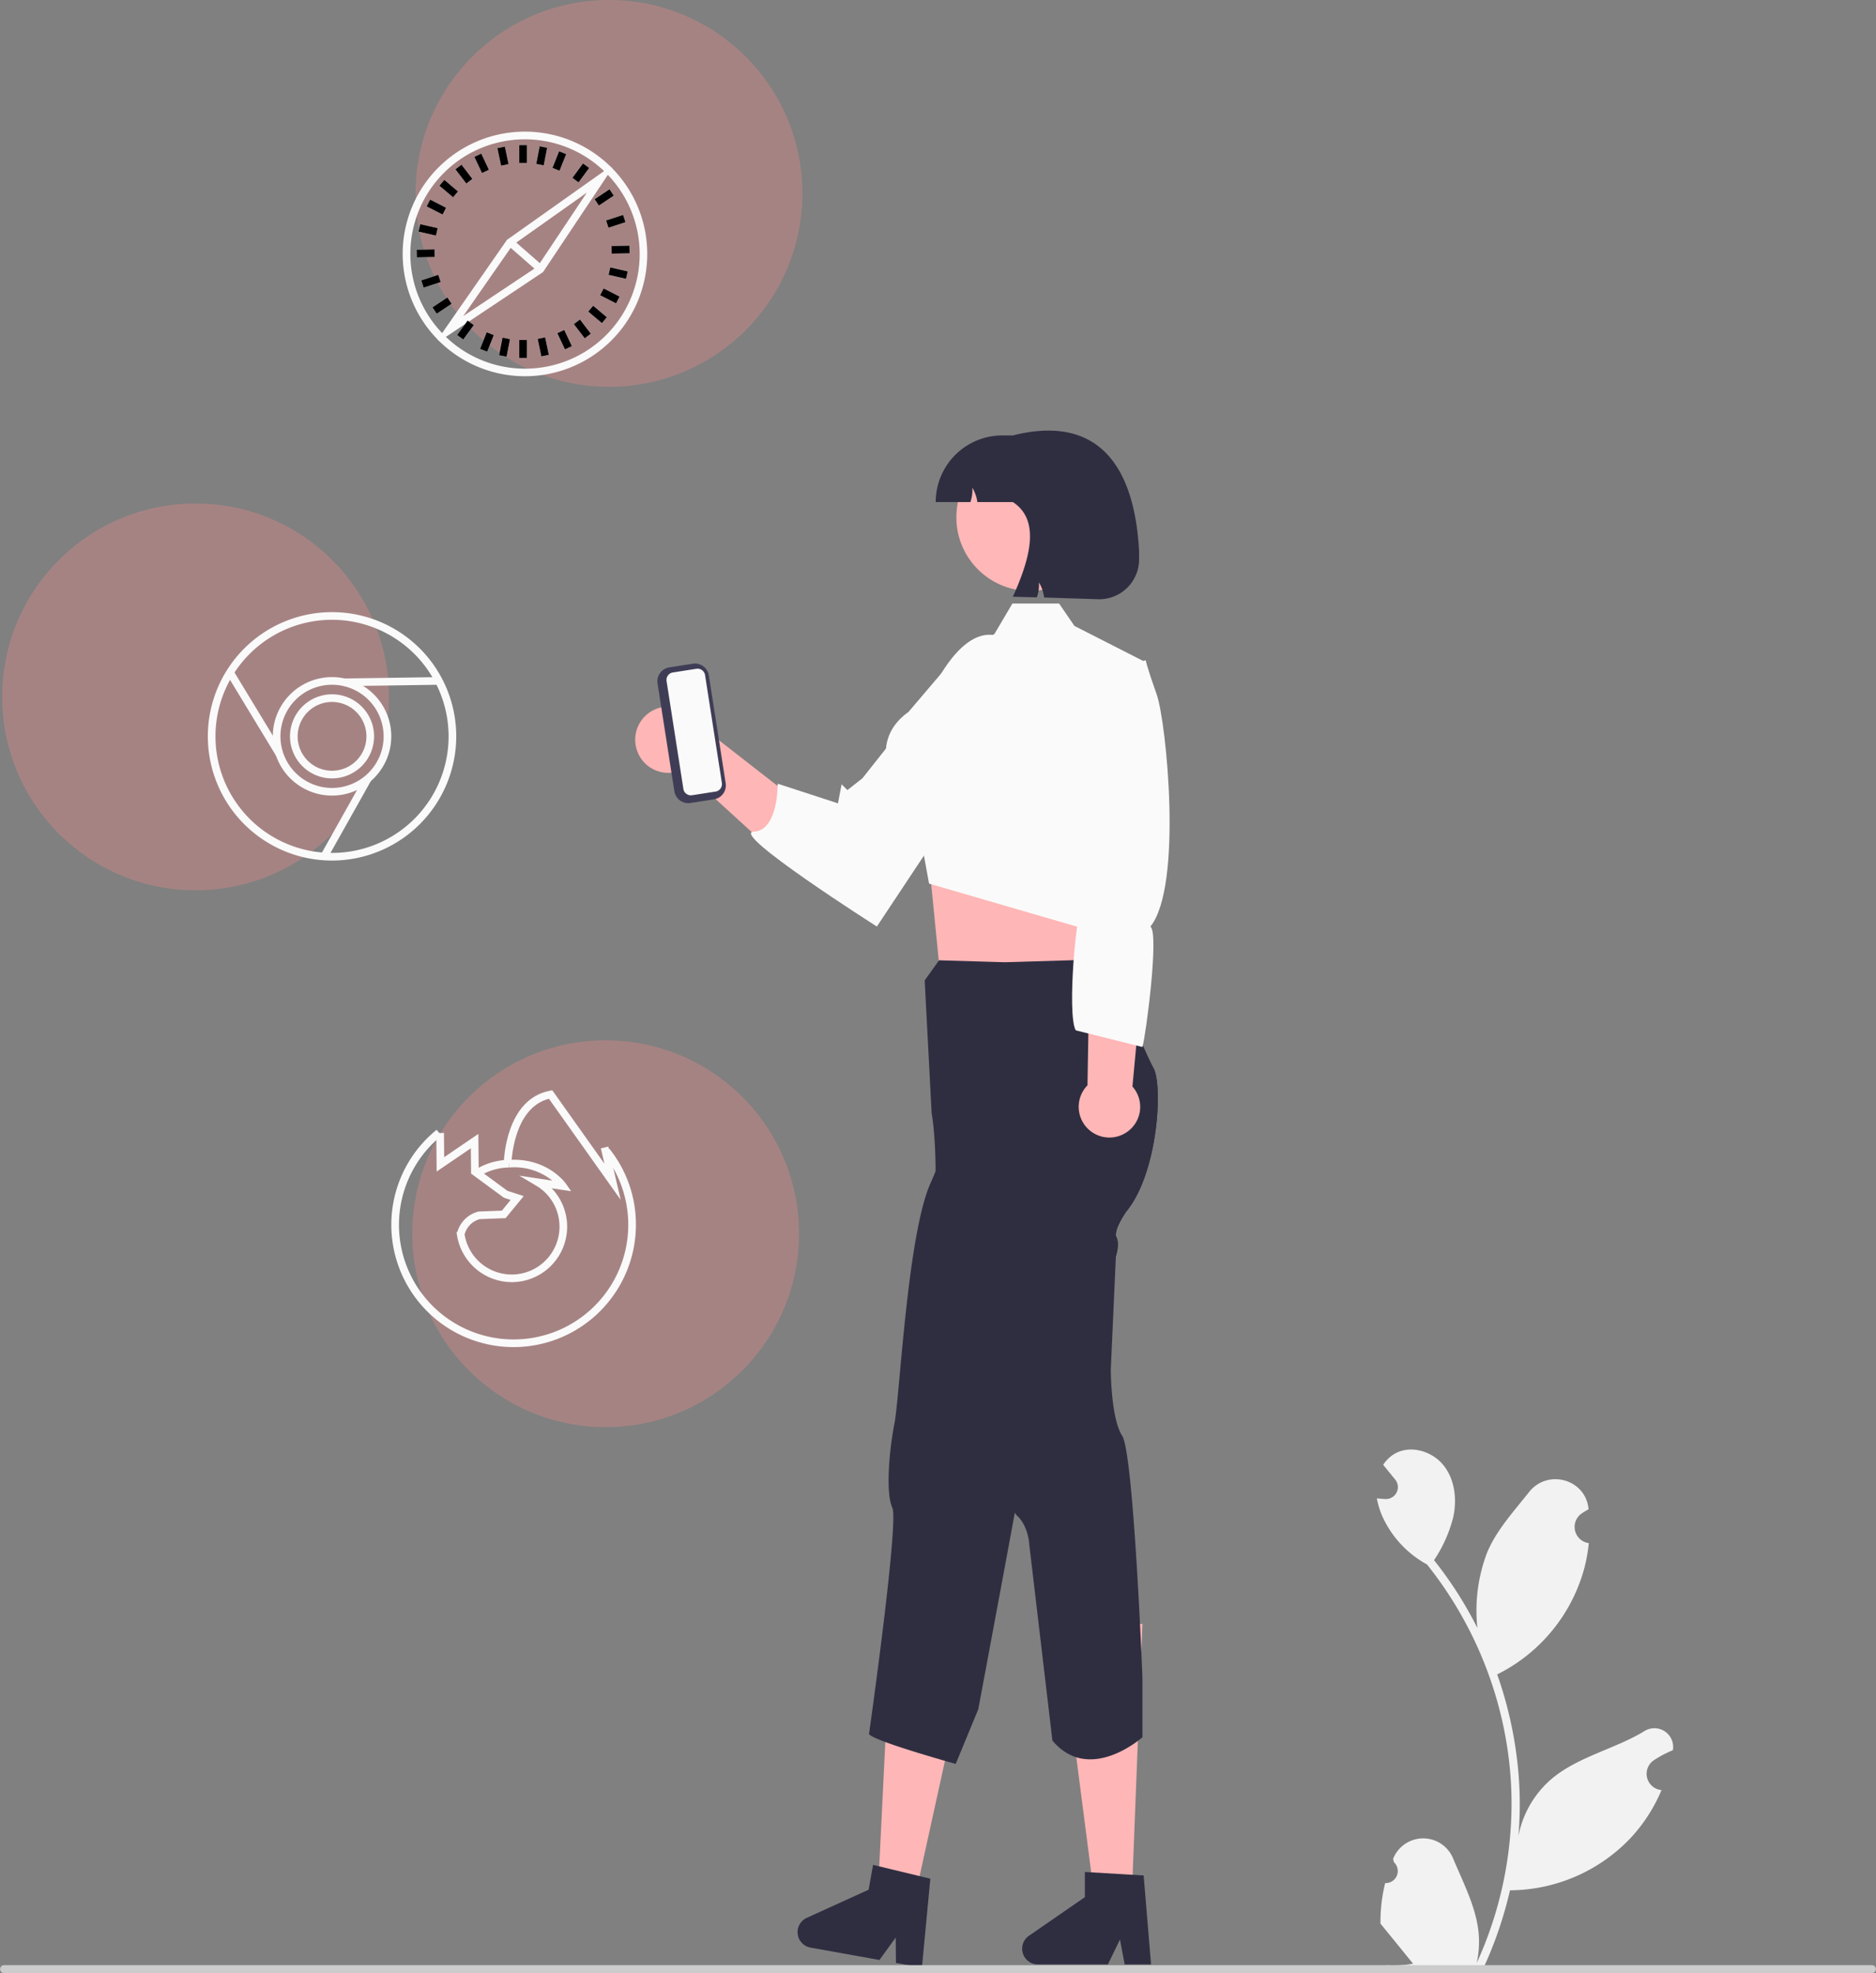 <svg xmlns="http://www.w3.org/2000/svg" data-name="Layer 1" width="562.675" height="591.739"
    viewBox="0 0 562.675 591.739" xmlns:xlink="http://www.w3.org/1999/xlink">
    <rect x="0" y="0" width="562.675" height="591.739" fill="#808080" stroke="none"/>
    <circle cx="182.653" cy="58" r="58" fill="#A68383" />
    <circle cx="58.653" cy="209" r="58" fill="#A68383" />
    <circle cx="181.653" cy="370" r="58" fill="#A68383" />
    <path
        d="M751.097,714.687a3.613,3.613,0,0,0,2.619-6.263c-.091-.362-.156-.622-.248-.984q.049-.118.098-.236a9.703,9.703,0,0,1,17.898.067c2.927,7.051,6.654,14.113,7.572,21.568a28.705,28.705,0,0,1-.504,9.872,115.086,115.086,0,0,0,10.469-47.799,111.08,111.08,0,0,0-.689-12.392q-.571-5.06-1.584-10.047a116.419,116.419,0,0,0-23.087-49.342,30.983,30.983,0,0,1-12.886-13.369,23.633,23.633,0,0,1-2.149-6.458c.627.082,1.265.134,1.892.175.195.01.401.021.597.031l.074.003a3.58,3.58,0,0,0,2.94-5.832q-.406-.5-.813-.999c-.411-.514-.833-1.018-1.244-1.532a1.782,1.782,0,0,1-.134-.154c-.473-.586-.946-1.162-1.419-1.748a10.352,10.352,0,0,1,3.394-3.28c4.741-2.777,11.281-.854,14.706,3.435,3.435,4.288,4.083,10.304,2.89,15.662a41.485,41.485,0,0,1-5.738,12.793c.257.329.525.648.782.977a117.172,117.172,0,0,1,12.23,19.375,48.709,48.709,0,0,1,2.908-22.624c2.783-6.715,8.001-12.37,12.595-18.175,5.519-6.973,16.835-3.93,17.807,4.909q.014.128.028.257-1.024.577-2.004,1.226a4.901,4.901,0,0,0,1.976,8.919l.1.015a48.766,48.766,0,0,1-1.285,7.291,50.21,50.21,0,0,1-25,31.468c-.401.206-.792.411-1.193.607a119.597,119.597,0,0,1,6.438,30.296,113.433,113.433,0,0,1-.082,18.315l.031-.216a29.974,29.974,0,0,1,10.232-17.308c7.874-6.469,18.999-8.851,27.494-14.05a5.625,5.625,0,0,1,8.616,5.473q-.017.114-.035.227a32.924,32.924,0,0,0-3.692,1.779q-1.024.578-2.004,1.226a4.901,4.901,0,0,0,1.976,8.919l.1.015c.072.01.134.021.206.031a48.808,48.808,0,0,1-8.978,14.058,50.254,50.254,0,0,1-36.446,15.991H788.539a119.563,119.563,0,0,1-8.032,23.447H751.816c-.103-.319-.195-.648-.288-.967a32.599,32.599,0,0,0,7.939-.473c-2.129-2.612-4.257-5.245-6.386-7.857a1.783,1.783,0,0,1-.134-.154c-1.08-1.337-2.17-2.663-3.25-4l-.001-.002a47.751,47.751,0,0,1,1.399-12.164Z"
        transform="translate(-335.639 -149.949)" fill="#f2f2f2" />
    <path
        d="M526.596,374.688a9.861,9.861,0,0,0,13.887,5.981l25.476,23.25,3.383-17.893L544.615,366.749a9.914,9.914,0,0,0-18.019,7.939Z"
        transform="translate(-335.639 -149.949)" fill="#ffb6b6" />
    <path
        d="M615.267,356.917s8.883-20.075,20.103-16.085c10.305,3.665,11.675,2.46,5.427,23.468L598.644,427.819s-44.335-28.177-36.942-28.452,7.193-14.386,7.193-14.386l18.081,5.895,1.087-5.716,1.743,1.743,4.497-3.539Z"
        transform="translate(-335.639 -149.949)" fill="#fafafa" />
    <polygon
        points="330.231 254.446 328.357 271.827 329.46 294.62 281.653 289 278.231 254.446 284.275 254.505 330.231 254.446"
        fill="#ffb6b6" />
    <polygon points="339.417 570.02 328.379 570.02 317.653 487 342.653 487 339.417 570.02" fill="#ffb6b6" />
    <path
        d="M678.291,652.969v17.98s-15.9,14.23-27,1l-6.92-58.62s-.17-5.49-3.6-8.75a4.673,4.673,0,0,1-.76-.94c-2.48-3.83-1.47-11.75-1.47-11.75s-4.82-2.6-6.34-11c-1.52-8.4-6.52-26.75-6.52-26.75s-10.33-27.09-9.61-44.24c.13-3.17.18-6.06.18-8.66-.03-11.48-1.18-17.41-1.18-17.41l-2.09-39.84,4.31-6.04,19.71.58,1.34-.04.49-.01,20.24-.61,11.43,6.72s1.02,2.54,2.46,6.05c2.69,6.51,6.83,16.36,8.66,19.67,2.82,5.1,1.42,31.34-8.18,43,0,0-3.99,5.67-2.94,7.72.95,1.86.04,5.01-.14,5.57v.01c-.02.05-.03.08-.03.08l-1.53,34s0,14.57,3.43,19.89S678.291,652.969,678.291,652.969Z"
        transform="translate(-335.639 -149.949)" fill="#2f2e41" />
    <path
        d="M680.881,739.093h-7.916l-1.413-7.473-3.619,7.473H646.941a4.719,4.719,0,0,1-2.682-8.603L661.024,718.912v-7.555l17.634,1.053Z"
        transform="translate(-335.639 -149.949)" fill="#2f2e41" />
    <polygon points="274.158 570.237 263.293 568.29 267.384 484.68 291.992 489.091 274.158 570.237" fill="#ffb6b6" />
    <path
        d="M673.441,513.309s-3.99,5.67-2.94,7.72c.95,1.86.04,5.01-.14,5.57v.01a27.724,27.724,0,0,1-3.49,2.35s-5.78,3.84-5.54,6.13c.23,2.29-2.22,5.21-2.22,5.21l-13.77,31.12s-5.3,13.58-4.03,19.78c.39,1.9-.24,6.69-1.3,12.44-2.37,13.02-10.95,58.91-10.95,58.91l-6.77,16.4s-25.33-7.03-26-9c0,0,9-63.54,6.99-67.82-2.01-4.28-1.02-16.81.62-25.18,1.63-8.38,3.86-56.29,10.76-72,.56-1.28,1.09-2.52,1.59-3.71,5.57-13.41,6.95-20.95,6.95-20.95l12.52-37.87,1.28-3.89.29,1.42,1.54-1.47,22.52,8.02,11.61,4.14c2.69,6.51,6.83,16.36,8.66,19.67C684.441,475.409,683.041,501.649,673.441,513.309Z"
        transform="translate(-335.639 -149.949)" fill="#2f2e41" />
    <path
        d="M611.466,712.601l-12.123-2.923-1.84-.443-1.329,7.437-18.549,8.442a4.71,4.71,0,0,0,1.126,8.931l20.656,3.71,4.884-6.72.071,7.61,7.795,1.39L614.676,713.376Z"
        transform="translate(-335.639 -149.949)" fill="#2f2e41" />
    <path d="M897.123,741.689h-560.294a1.191,1.191,0,0,1,0-2.381h560.294a1.191,1.191,0,0,1,0,2.381Z"
        transform="translate(-335.639 -149.949)" fill="#ccc" />
    <circle cx="308.891" cy="155.163" r="22.048" fill="#ffb7b7" />
    <path
        d="M621.912,347.27l11.996-7.198,5.383-9.123h14l4.61,6.724,21.206,10.799-.213,32.988-9.603,49.49-55-16-3.374-18.542s-19.595-20.946-2.8-32.942Z"
        transform="translate(-335.639 -149.949)" fill="#fafafa" />
    <path
        d="M673.263,489.7a9.157,9.157,0,0,0,2.031-13.894l7.736-83.047-19.856,1.534-1.361,81.15a9.207,9.207,0,0,0,11.45,14.257Z"
        transform="translate(-335.639 -149.949)" fill="#ffb6b6" />
    <path
        d="M679.291,347.949s0,1,3.313,10.388c2.838,8.042,7.86,57.446-1.939,69.504,2.732,1.683-1.376,32.903-2.373,36.109l-20-5c-2.698-4.637.174-37.185,2.135-37.957l-.115-14.82L655.193,357.321l19.71-8.074Z"
        transform="translate(-335.639 -149.949)" fill="#fafafa" />
    <path
        d="M537.906,387.251l-5.044-32.329a4.227,4.227,0,0,1,3.521-4.823l7.046-1.099a4.227,4.227,0,0,1,4.823,3.521l5.044,32.329a4.227,4.227,0,0,1-3.521,4.823l-7.046,1.099A4.227,4.227,0,0,1,537.906,387.251Z"
        transform="translate(-335.639 -149.949)" fill="#3f3d56" />
    <path
        d="M537.464,351.62a2.278,2.278,0,0,0-1.897,2.599l5.044,32.329a2.278,2.278,0,0,0,2.599,1.897l7.046-1.099a2.278,2.278,0,0,0,1.897-2.599l-5.044-32.329a2.278,2.278,0,0,0-2.599-1.897Z"
        transform="translate(-335.639 -149.949)" fill="#fafafa" />
    <path
        d="M677.291,315.24v2.472A11.948,11.948,0,0,1,665.039,329.659l-16.239-.515a11.403,11.403,0,0,0-1.557-4.543,10.717,10.717,0,0,1-.631,4.491l-7.183-.179c5.695-12.551,7.916-23.22,0-28.397H628.786a11.446,11.446,0,0,0-1.525-4.312,10.554,10.554,0,0,1-.568,4.312H616.291A19.987,19.987,0,0,1,636.274,280.533h3.155C663.219,274.549,675.777,287.338,677.291,315.24Z"
        transform="translate(-335.639 -149.949)" fill="#2f2e41" />
    <path
        d="M435.228,383.391a12.608,12.608,0,1,1,12.608-12.608A12.623,12.623,0,0,1,435.228,383.391Zm0-22.925a10.316,10.316,0,1,0,10.316,10.316A10.328,10.328,0,0,0,435.228,360.467Z"
        transform="translate(-335.639 -149.949)" fill="#fafafa" />
    <path
        d="M435.228,388.549a17.767,17.767,0,1,1,17.767-17.767A17.786,17.786,0,0,1,435.228,388.549Zm0-33.241a15.474,15.474,0,1,0,15.474,15.474A15.492,15.492,0,0,0,435.228,355.309Z"
        transform="translate(-335.639 -149.949)" fill="#fafafa" />
    <path
        d="M435.228,408.035A37.252,37.252,0,1,1,472.48,370.783,37.295,37.295,0,0,1,435.228,408.035Zm0-72.212a34.96,34.96,0,1,0,34.96,34.96A34.999,34.999,0,0,0,435.228,335.823Z"
        transform="translate(-335.639 -149.949)" fill="#fafafa" />
    <rect x="410.907" y="349.539" width="2.292" height="28.648"
        transform="translate(-464.595 116.485) rotate(-31.237)" fill="#fafafa" />
    <rect x="425.957" y="394.038" width="26.848" height="2.293"
        transform="translate(-455.971 434.832) rotate(-60.682)" fill="#fafafa" />
    <rect x="438.847" y="353.215" width="28.443" height="2.293"
        transform="translate(-340.611 -143.499) rotate(-0.811)" fill="#fafafa" />
    <path
        d="M479.324,502.766l-1.231-1.934a19.435,19.435,0,0,1,10.264-3.036l.022,2.292A17.149,17.149,0,0,0,479.324,502.766Z"
        transform="translate(-335.639 -149.949)" fill="#fafafa" />
    <path
        d="M490.043,553.948a36.68,36.68,0,0,1-23.449-65.174l1.444,1.781a34.386,34.386,0,1,0,48.531,5.266l1.791-1.431a36.313,36.313,0,0,1,8.008,22.529A36.721,36.721,0,0,1,490.043,553.948Z"
        transform="translate(-335.639 -149.949)" fill="#fafafa" />
    <path
        d="M474.996,520.115l-2.199-.648a8.817,8.817,0,0,1,6.321-6.159l.184-.022,6.87-.265,2.634-3.211-2.025-.653-9.847-7.239-.073-7.601-10.25,6.976-.111-11.541,2.292-.022.07,7.258,10.25-6.976.103,10.738,8.624,6.339,4.874,1.573-5.422,6.61-7.79.301A6.542,6.542,0,0,0,474.996,520.115Z"
        transform="translate(-335.639 -149.949)" fill="#fafafa" />
    <path
        d="M521.803,509.782l-21.519-30.308c-10.845,2.769-11.25,19.321-11.253,19.492l-2.292-.038c.013-.787.476-19.304,13.823-21.863l.723-.139L516.937,498.969l-1.075-4.628,2.233-.518Z"
        transform="translate(-335.639 -149.949)" fill="#fafafa" />
    <path
        d="M489.283,534.468a16.722,16.722,0,0,1-16.701-14.998l2.281-.221a14.328,14.328,0,0,0,28.587-1.538,14.235,14.235,0,0,0-7.02-12.189l-5.042-2.996,9.914,1.499a18.125,18.125,0,0,0-12.869-3.939l-.131-2.289c11.497-.661,16.895,6.892,17.119,7.213l1.519,2.186-5.838-.883a16.631,16.631,0,0,1-11.821,28.154Z"
        transform="translate(-335.639 -149.949)" fill="#fafafa" />
    <path
        d="M519.269,200.43c-.183-.183-.355-.355-.539-.539a36.665,36.665,0,0,0-51.821,51.878c.16.172.332.344.504.516A36.669,36.669,0,0,0,519.269,200.43Zm-26.157,60.085a34.233,34.233,0,0,1-23.738-9.537c-.39-.367-.768-.745-1.123-1.135a34.358,34.358,0,0,1,48.566-48.589q.585.55,1.135,1.135a34.357,34.357,0,0,1-24.839,58.125Z"
        transform="translate(-335.639 -149.949)" fill="#fafafa" />
    <path
        d="M518.73,199.891l-1.914,1.364-28.037,19.864-1.077.756-19.451,27.968-1.341,1.926c.16.172.332.344.504.516l1.96-1.307,28.037-18.695,1.112-.745,19.429-29.149L519.269,200.43C519.086,200.247,518.914,200.075,518.73,199.891Zm-21.262,29.103-.596.894-1.055.699L474.578,244.743l14.156-20.346.619-.894,1.02-.722,21.274-15.061Z"
        transform="translate(-335.639 -149.949)" fill="#fafafa" />
    <rect x="491.966" y="220.609" width="2.292" height="12.185"
        transform="matrix(0.658, -0.753, 0.753, 0.658, -337.854, 298.573)" fill="#fafafa" />
    <rect x="155.754" y="43.512" width="2.292" height="5.37" fill="#fafafa" />
    <rect x="155.754" y="101.969" width="2.292" height="5.37" fill="#fafafa" />
    <rect x="155.754" y="43.512" width="2.292" height="5.37" />
    <rect x="155.754" y="101.969" width="2.292" height="5.37" />
    <rect x="500.709" y="197.09" width="5.37" height="2.293"
        transform="translate(-203.116 442.188) rotate(-68.219)" fill="#fafafa" />
    <rect x="478.999" y="251.367" width="5.37" height="2.293"
        transform="translate(-267.172 456.165) rotate(-68.219)" fill="#fafafa" />
    <rect x="500.709" y="197.09" width="5.37" height="2.293"
        transform="translate(-203.116 442.188) rotate(-68.219)" />
    <rect x="478.999" y="251.367" width="5.37" height="2.293"
        transform="translate(-267.172 456.165) rotate(-68.219)" />
    <rect x="507.151" y="200.667" width="5.37" height="2.293"
        transform="translate(-290.19 343.422) rotate(-53.718)" fill="#fafafa" />
    <rect x="472.557" y="247.79" width="5.37" height="2.293"
        transform="translate(-342.299 334.772) rotate(-53.718)" fill="#fafafa" />
    <rect x="507.151" y="200.667" width="5.37" height="2.293"
        transform="translate(-290.19 343.422) rotate(-53.718)" />
    <rect x="472.557" y="247.79" width="5.37" height="2.293"
        transform="translate(-342.299 334.772) rotate(-53.718)" />
    <rect x="514.172" y="208.012" width="5.37" height="2.292"
        transform="translate(-364.853 171.879) rotate(-33.69)" fill="#fafafa" />
    <rect x="465.536" y="240.445" width="5.37" height="2.292"
        transform="translate(-391.012 150.348) rotate(-33.69)" fill="#fafafa" />
    <rect x="514.172" y="208.012" width="5.37" height="2.292"
        transform="translate(-364.853 171.879) rotate(-33.69)" />
    <rect x="465.536" y="240.445" width="5.37" height="2.292"
        transform="translate(-391.012 150.348) rotate(-33.69)" />
    <rect x="517.646" y="215.178" width="5.37" height="2.292"
        transform="translate(-377.048 21.79) rotate(-18.037)" fill="#fafafa" />
    <rect x="462.062" y="233.28" width="5.37" height="2.292"
        transform="matrix(0.951, -0.31, 0.31, 0.951, -385.385, 5.469)" fill="#fafafa" />
    <rect x="517.646" y="215.178" width="5.37" height="2.292"
        transform="translate(-377.048 21.79) rotate(-18.037)" />
    <rect x="462.062" y="233.28" width="5.37" height="2.292"
        transform="matrix(0.951, -0.31, 0.31, 0.951, -385.385, 5.469)" />
    <rect x="519.077" y="223.673" width="5.37" height="2.293"
        transform="translate(-339.825 -139.974) rotate(-1.091)" fill="#fafafa" />
    <rect x="460.631" y="224.784" width="5.37" height="2.293"
        transform="translate(-339.856 -141.087) rotate(-1.091)" fill="#fafafa" />
    <rect x="519.077" y="223.673" width="5.37" height="2.293"
        transform="translate(-339.825 -139.974) rotate(-1.091)" />
    <rect x="460.631" y="224.784" width="5.37" height="2.293"
        transform="translate(-339.856 -141.087) rotate(-1.091)" />
    <rect x="519.893" y="229.174" width="2.292" height="5.37"
        transform="translate(-156.242 538.551) rotate(-77.186)" fill="#fafafa" />
    <rect x="462.892" y="216.206" width="2.292" height="5.37"
        transform="translate(-187.956 472.877) rotate(-77.186)" fill="#fafafa" />
    <rect x="519.893" y="229.174" width="2.292" height="5.37"
        transform="translate(-156.242 538.551) rotate(-77.186)" />
    <rect x="462.892" y="216.206" width="2.292" height="5.37"
        transform="translate(-187.956 472.877) rotate(-77.186)" />
    <rect x="517.41" y="236.009" width="2.292" height="5.37"
        transform="translate(-265.841 441.579) rotate(-62.893)" fill="#fafafa" />
    <rect x="465.375" y="209.37" width="2.292" height="5.37"
        transform="translate(-270.453 380.758) rotate(-62.893)" fill="#fafafa" />
    <rect x="517.41" y="236.009" width="2.292" height="5.37"
        transform="translate(-265.841 441.579) rotate(-62.893)" />
    <rect x="465.375" y="209.37" width="2.292" height="5.37"
        transform="translate(-270.453 380.758) rotate(-62.893)" />
    <rect x="513.714" y="241.56" width="2.292" height="5.371"
        transform="translate(-339.697 329.797) rotate(-49.789)" fill="#fafafa" />
    <rect x="469.072" y="203.819" width="2.292" height="5.371"
        transform="translate(-326.696 282.329) rotate(-49.789)" fill="#fafafa" />
    <rect x="513.714" y="241.56" width="2.292" height="5.371"
        transform="translate(-339.697 329.797) rotate(-49.789)" />
    <rect x="469.072" y="203.819" width="2.292" height="5.371"
        transform="translate(-326.696 282.329) rotate(-49.789)" />
    <rect x="509.155" y="245.902" width="2.293" height="5.37"
        transform="translate(-381.676 211.289) rotate(-37.419)" fill="#fafafa" />
    <rect x="473.631" y="199.477" width="2.293" height="5.37"
        transform="translate(-360.777 180.149) rotate(-37.419)" fill="#fafafa" />
    <rect x="509.155" y="245.902" width="2.293" height="5.37"
        transform="translate(-381.676 211.289) rotate(-37.419)" />
    <rect x="473.631" y="199.477" width="2.293" height="5.37"
        transform="translate(-360.777 180.149) rotate(-37.419)" />
    <rect x="503.836" y="249.137" width="2.292" height="5.37"
        transform="translate(-394.798 89.005) rotate(-25.198)" fill="#fafafa" />
    <rect x="478.949" y="196.242" width="2.292" height="5.37"
        transform="translate(-374.647 73.376) rotate(-25.198)" fill="#fafafa" />
    <rect x="503.836" y="249.137" width="2.292" height="5.37"
        transform="translate(-394.798 89.005) rotate(-25.198)" />
    <rect x="478.949" y="196.242" width="2.292" height="5.37"
        transform="translate(-374.647 73.376) rotate(-25.198)" />
    <rect x="497.432" y="251.288" width="2.293" height="5.37"
        transform="translate(-377.348 -41.482) rotate(-11.921)" fill="#fafafa" />
    <rect x="485.354" y="194.092" width="2.293" height="5.37"
        transform="translate(-365.794 -45.21) rotate(-11.921)" fill="#fafafa" />
    <rect x="497.432" y="251.288" width="2.293" height="5.37"
        transform="translate(-377.348 -41.482) rotate(-11.921)" />
    <rect x="485.354" y="194.092" width="2.293" height="5.37"
        transform="translate(-365.794 -45.21) rotate(-11.921)" />
    <rect x="484.282" y="252.922" width="5.37" height="2.292"
        transform="translate(-190.844 533.776) rotate(-79.019)" fill="#fafafa" />
    <rect x="495.426" y="195.536" width="5.37" height="2.292"
        transform="translate(-125.488 498.261) rotate(-79.019)" fill="#fafafa" />
    <rect x="484.282" y="252.922" width="5.37" height="2.292"
        transform="translate(-190.844 533.776) rotate(-79.019)" />
    <rect x="495.426" y="195.536" width="5.37" height="2.292"
        transform="translate(-125.488 498.261) rotate(-79.019)" />
</svg>